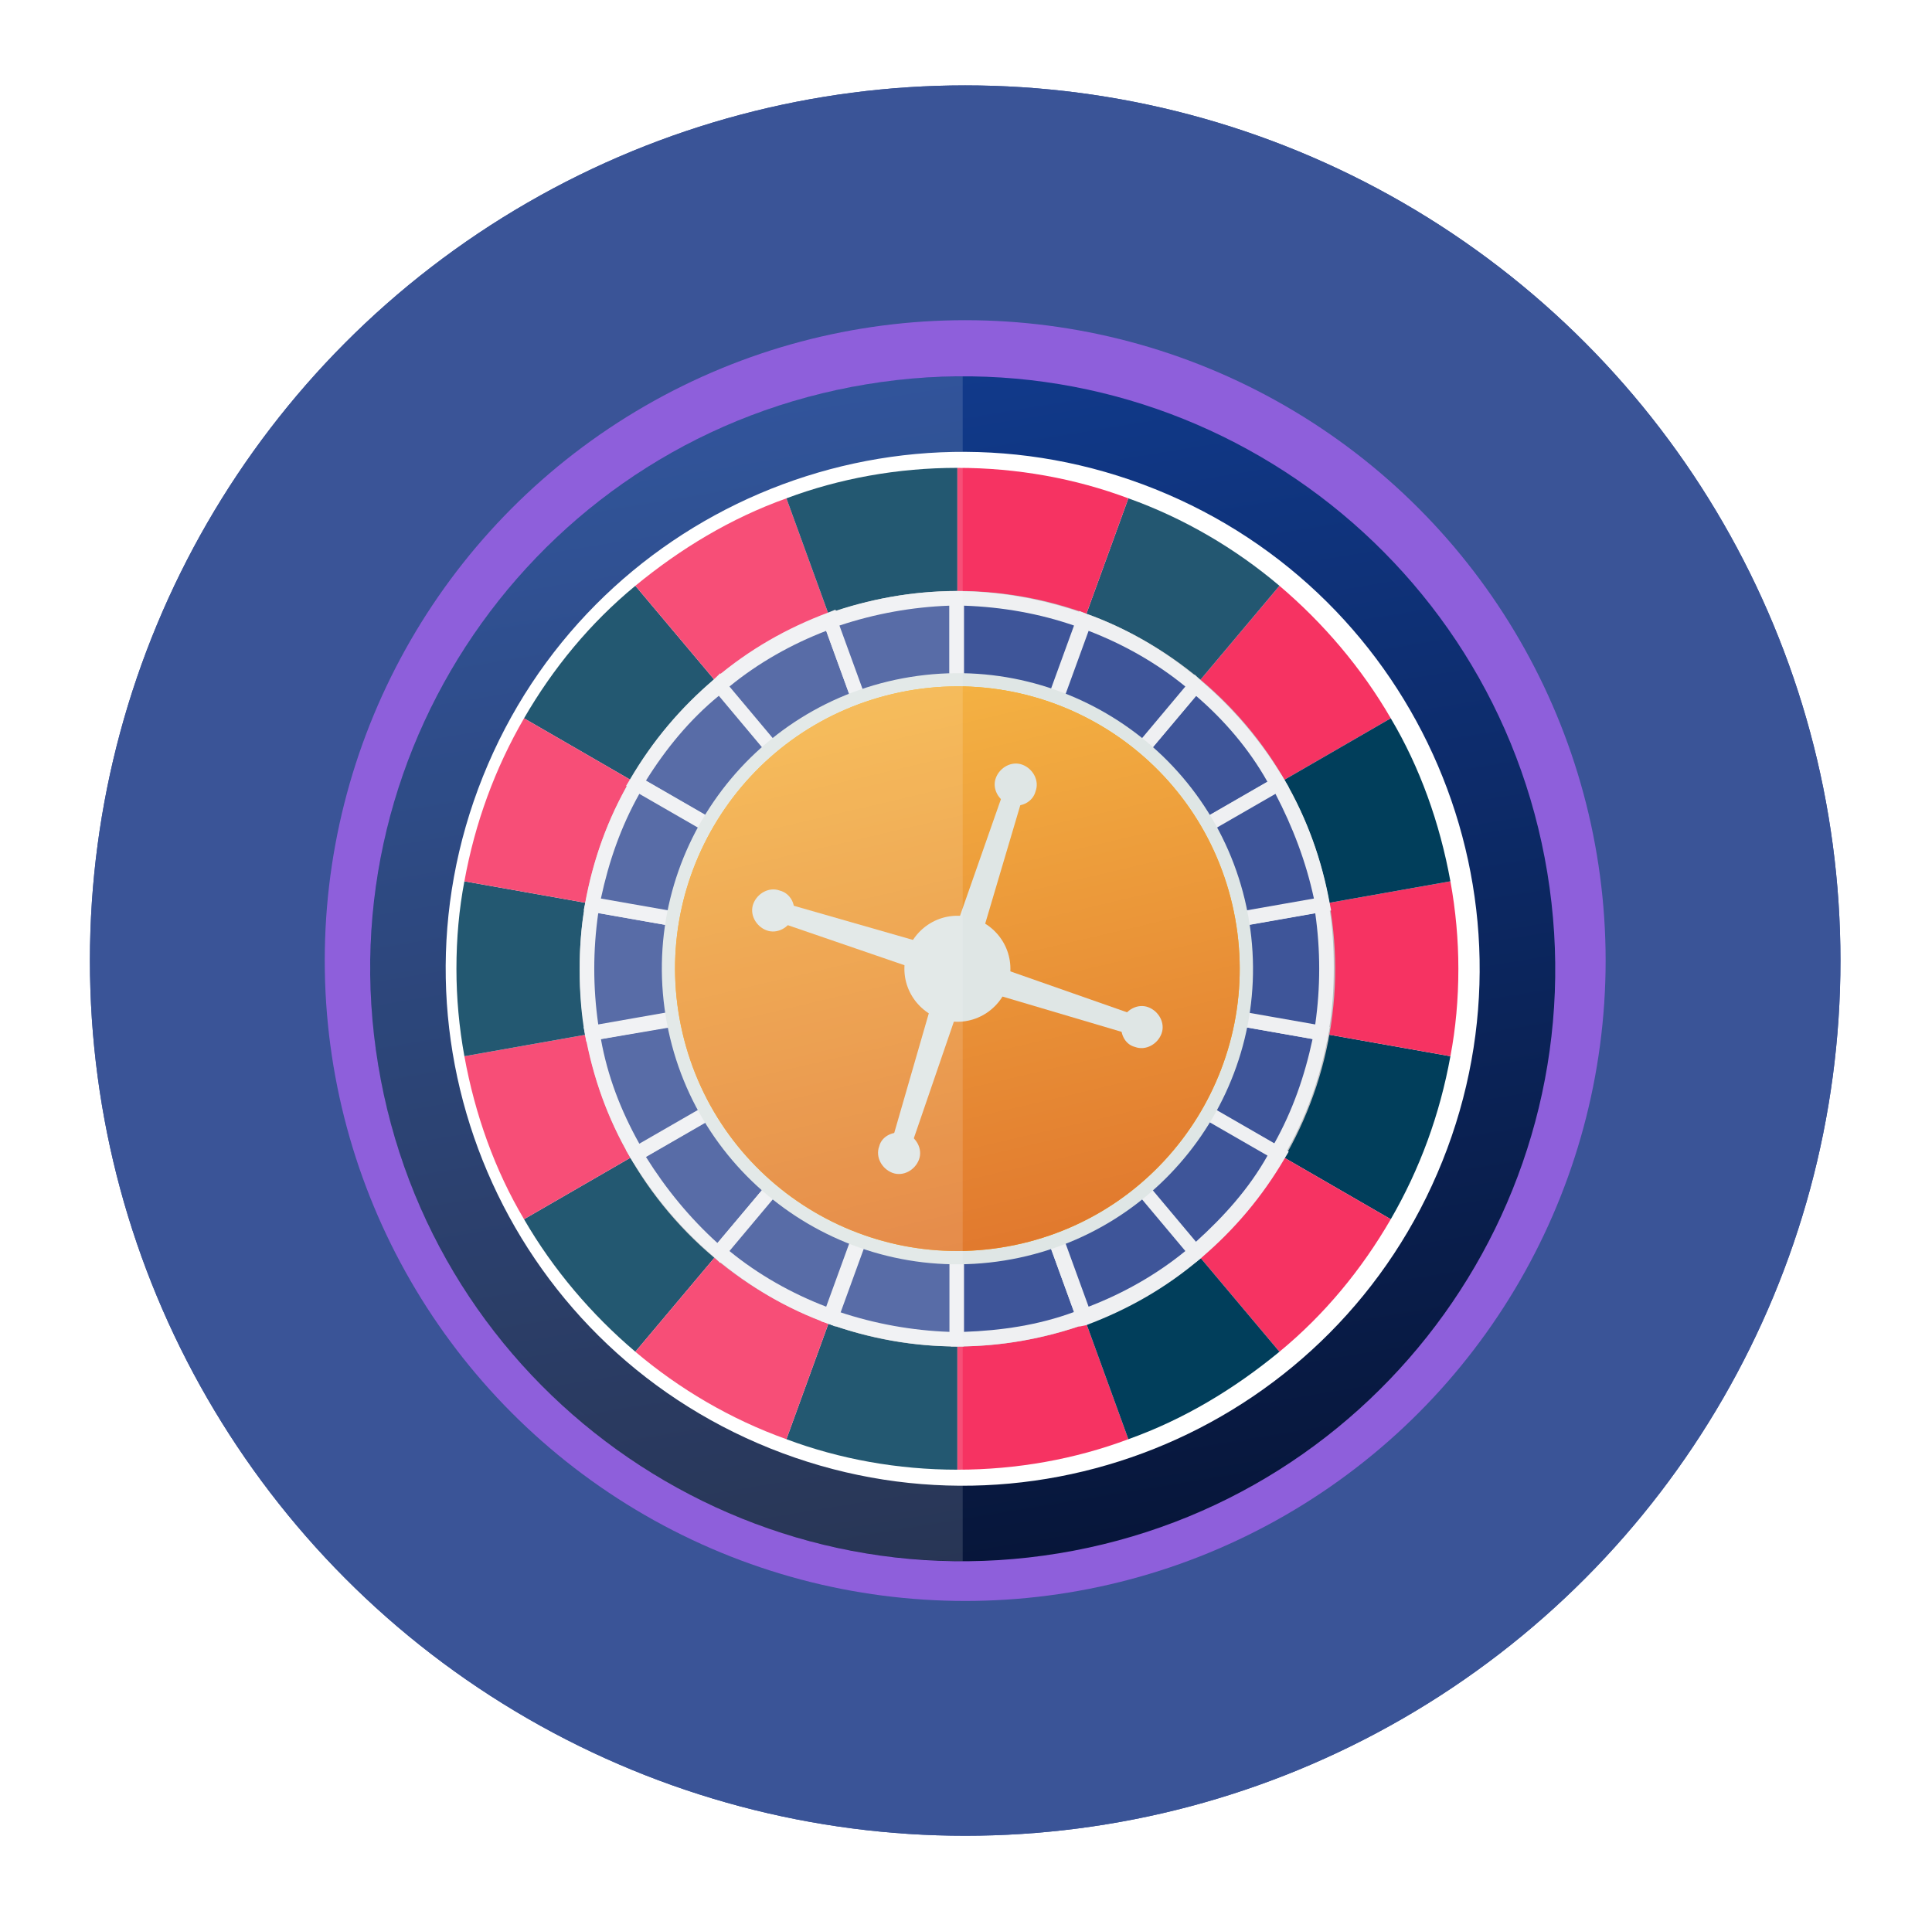 <svg width="181" height="180" viewBox="0 0 181 180" fill="none" xmlns="http://www.w3.org/2000/svg">
<circle cx="90.424" cy="90" r="82" fill="#0F2E7D" fill-opacity="0.8"/>
<circle cx="90.424" cy="90" r="82" fill="#3A5497"/>
<g filter="url(#filter0_f_9_4654)">
<circle cx="90.424" cy="90" r="60" fill="#B265F8" fill-opacity="0.7"/>
</g>
<path d="M98.101 138.789C124.624 134.421 142.584 109.379 138.216 82.856C133.848 56.333 108.806 38.373 82.283 42.742C55.76 47.11 37.8 72.152 42.168 98.674C46.536 125.197 71.578 143.157 98.101 138.789Z" fill="#DFE6E5"/>
<path d="M99.196 145.537C129.443 140.565 149.933 112.015 144.961 81.767C139.99 51.52 111.439 31.03 81.192 36.002C50.944 40.974 30.455 69.524 35.426 99.772C40.398 130.019 68.949 150.509 99.196 145.537Z" fill="url(#paint0_linear_9_4654)"/>
<path d="M135.13 108.798C145.087 83.977 133.037 55.785 108.217 45.829C83.397 35.872 55.205 47.922 45.248 72.742C35.291 97.562 47.341 125.754 72.161 135.711C96.982 145.667 125.174 133.618 135.13 108.798Z" fill="white"/>
<path d="M89.694 90.768L59.523 54.885C55.302 58.362 51.825 62.583 49.094 67.301L89.694 90.768Z" fill="#013E5B"/>
<path d="M73.677 134.845C78.644 136.707 84.107 137.701 89.694 137.701V90.768L73.677 134.845Z" fill="#013E5B"/>
<path d="M89.694 90.768L49.094 114.234C51.825 118.952 55.426 123.174 59.523 126.65L89.694 90.768Z" fill="#013E5B"/>
<path d="M89.694 90.768L59.523 126.65C63.62 130.127 68.463 132.983 73.677 134.845L89.694 90.768Z" fill="#F63362"/>
<path d="M43.506 98.963C44.5 104.426 46.362 109.64 49.094 114.234L89.694 90.768L43.506 98.963Z" fill="#F63362"/>
<path d="M89.694 90.768L130.295 114.234C133.027 109.516 134.889 104.426 135.882 98.963L89.694 90.768Z" fill="#013E5B"/>
<path d="M89.694 90.768V137.701C95.282 137.701 100.745 136.707 105.711 134.845L89.694 90.768Z" fill="#F63362"/>
<path d="M119.865 126.65C124.087 123.174 127.563 118.952 130.295 114.234L89.694 90.768L119.865 126.65Z" fill="#F63362"/>
<path d="M43.506 82.573C43.01 85.181 42.761 87.912 42.761 90.768C42.761 93.499 43.01 96.231 43.506 98.963L89.694 90.768L43.506 82.573Z" fill="#013E5B"/>
<path d="M89.694 90.768L105.711 134.845C110.926 132.983 115.644 130.127 119.865 126.65L89.694 90.768Z" fill="#013E5B"/>
<path d="M89.694 90.768L135.882 98.963C136.379 96.355 136.627 93.624 136.627 90.768C136.627 88.036 136.379 85.305 135.882 82.573L89.694 90.768Z" fill="#F63362"/>
<path d="M130.295 67.301C127.563 62.583 123.963 58.362 119.865 54.885L89.694 90.768L130.295 67.301Z" fill="#F63362"/>
<path d="M89.694 90.768L135.882 82.573C134.889 77.11 133.027 71.895 130.295 67.301L89.694 90.768Z" fill="#013E5B"/>
<path d="M49.094 67.301C46.362 72.019 44.5 77.11 43.506 82.573L89.694 90.768L49.094 67.301Z" fill="#F63362"/>
<path d="M89.694 90.768L119.865 54.885C115.768 51.409 110.926 48.553 105.711 46.691L89.694 90.768Z" fill="#235771"/>
<path d="M89.694 90.768L73.677 46.691C68.463 48.553 63.745 51.409 59.523 54.885L89.694 90.768Z" fill="#F63362"/>
<path d="M89.694 43.835C84.107 43.835 78.644 44.828 73.677 46.691L89.694 90.768V43.835Z" fill="#013E5B"/>
<path d="M89.694 90.768L105.711 46.691C100.745 44.828 95.282 43.835 89.694 43.835V90.768Z" fill="#F63362"/>
<path d="M97.727 125.225C116.76 120.789 128.593 101.763 124.157 82.73C119.72 63.697 100.695 51.864 81.662 56.3C62.629 60.737 50.796 79.762 55.232 98.795C59.668 117.828 78.694 129.661 97.727 125.225Z" fill="#BEBFC1"/>
<path d="M89.694 90.768L67.345 64.197C64.241 66.805 61.634 69.909 59.647 73.385L89.694 90.768Z" fill="#3E5599"/>
<path d="M92.674 93.251L58.654 73.634L59.026 73.013C61.137 69.412 63.745 66.308 66.973 63.577L67.469 63.08L92.674 93.251ZM60.517 73.137L86.59 88.16L67.345 65.191C64.614 67.426 62.379 70.157 60.517 73.137Z" fill="#EFF0F2"/>
<path d="M77.775 123.422C81.5 124.788 85.473 125.533 89.694 125.533V90.768L77.775 123.422Z" fill="#3E5599"/>
<path d="M90.315 126.154H89.694C85.597 126.154 81.5 125.409 77.651 124.043L76.906 123.795L90.315 86.919V126.154ZM78.644 122.926C81.996 124.043 85.473 124.664 88.949 124.788V94.617L78.644 122.926Z" fill="#EFF0F2"/>
<path d="M89.694 90.768L59.647 108.15C61.634 111.627 64.241 114.731 67.345 117.338L89.694 90.768Z" fill="#3E5599"/>
<path d="M67.469 118.332L66.973 117.835C63.869 115.228 61.137 111.999 59.026 108.399L58.654 107.778L92.674 88.16L67.469 118.332ZM60.517 108.399C62.379 111.379 64.614 114.11 67.221 116.469L86.59 93.375L60.517 108.399Z" fill="#EFF0F2"/>
<path d="M89.694 90.768L67.345 117.338C70.449 119.946 73.926 121.932 77.775 123.422L89.694 90.768Z" fill="#3E5599"/>
<path d="M78.272 124.291L77.651 124.043C73.802 122.677 70.201 120.567 66.973 117.835L66.476 117.338L91.681 87.415L78.272 124.291ZM68.339 117.214C71.07 119.449 74.174 121.187 77.402 122.429L87.708 94.12L68.339 117.214Z" fill="#EFF0F2"/>
<path d="M55.55 96.852C56.295 100.949 57.661 104.674 59.647 108.15L89.694 90.768L55.55 96.852Z" fill="#3E5599"/>
<path d="M59.399 109.02L59.026 108.399C56.916 104.798 55.55 100.949 54.805 96.852L54.681 96.231L93.295 89.402L59.399 109.02ZM56.295 97.348C56.916 100.825 58.157 104.053 59.896 107.157L85.969 92.134L56.295 97.348Z" fill="#EFF0F2"/>
<path d="M89.694 90.768L119.741 108.15C121.728 104.674 123.094 100.949 123.839 96.852L89.694 90.768Z" fill="#3E5599"/>
<path d="M119.99 109.02L85.969 89.402L124.584 96.231L124.459 96.852C123.714 100.949 122.349 104.798 120.238 108.399L119.99 109.02ZM93.295 92.134L119.369 107.157C121.107 104.053 122.225 100.825 122.969 97.348L93.295 92.134Z" fill="#EFF0F2"/>
<path d="M89.694 90.768V125.409C93.916 125.409 97.889 124.664 101.614 123.298L89.694 90.768Z" fill="#3E5599"/>
<path d="M89.694 126.154H89.073V86.919L102.483 123.795L101.738 124.043C97.889 125.409 93.792 126.154 89.694 126.154ZM90.315 94.617V124.788C93.792 124.664 97.268 124.167 100.62 122.926L90.315 94.617Z" fill="#EFF0F2"/>
<path d="M111.919 117.338C115.023 114.731 117.631 111.627 119.617 108.15L89.57 90.768L111.919 117.338Z" fill="#3E5599"/>
<path d="M111.919 118.332L86.715 88.285L120.735 107.902L120.362 108.523C118.251 112.124 115.644 115.228 112.416 117.959L111.919 118.332ZM92.674 93.251L112.043 116.345C114.651 113.986 117.01 111.379 118.748 108.275L92.674 93.251Z" fill="#EFF0F2"/>
<path d="M55.55 84.808C55.178 86.795 55.053 88.781 55.053 90.892C55.053 93.003 55.302 94.989 55.55 96.976L89.694 90.892L55.55 84.808Z" fill="#3E5599"/>
<path d="M54.929 97.597L54.805 96.976C54.433 94.865 54.308 92.879 54.308 90.892C54.308 88.905 54.433 86.795 54.805 84.808L54.929 84.187L93.543 91.016L54.929 97.597ZM56.047 85.553C55.798 87.291 55.674 89.03 55.674 90.768C55.674 92.506 55.798 94.244 56.047 95.983L85.721 90.768L56.047 85.553Z" fill="#EFF0F2"/>
<path d="M89.694 90.768L101.49 123.422C105.339 122.056 108.815 119.946 111.919 117.338L89.694 90.768Z" fill="#3E5599"/>
<path d="M101.117 124.291L87.708 87.415L112.912 117.462L112.416 117.959C109.188 120.691 105.711 122.677 101.738 124.167L101.117 124.291ZM91.681 94.12L101.986 122.429C105.214 121.187 108.318 119.449 111.05 117.214L91.681 94.12Z" fill="#EFF0F2"/>
<path d="M89.694 90.768L123.839 96.852C124.211 94.865 124.335 92.879 124.335 90.768C124.335 88.657 124.087 86.671 123.839 84.684L89.694 90.768Z" fill="#3E5599"/>
<path d="M124.335 97.597L85.721 90.768L124.335 83.939L124.459 84.56C124.832 86.671 124.956 88.657 124.956 90.644C124.956 92.63 124.832 94.741 124.459 96.728L124.335 97.597ZM93.543 90.768L123.218 95.983C123.466 94.244 123.59 92.506 123.59 90.768C123.59 89.03 123.466 87.291 123.218 85.553L93.543 90.768Z" fill="#EFF0F2"/>
<path d="M119.741 73.385C117.755 69.909 115.147 66.805 112.043 64.197L89.694 90.768L119.741 73.385Z" fill="#3E5599"/>
<path d="M86.715 93.251L111.919 63.204L112.416 63.701C115.52 66.308 118.251 69.536 120.362 73.137L120.735 73.758L86.715 93.251ZM112.043 65.191L92.674 88.285L118.748 73.261C117.01 70.157 114.651 67.426 112.043 65.191Z" fill="#EFF0F2"/>
<path d="M89.694 90.768L123.839 84.684C123.094 80.587 121.728 76.862 119.741 73.385L89.694 90.768Z" fill="#3E5599"/>
<path d="M85.969 92.134L119.99 72.516L120.362 73.137C122.473 76.738 123.839 80.587 124.584 84.684L124.708 85.305L85.969 92.134ZM119.493 74.379L93.419 89.402L123.094 84.187C122.349 80.711 121.107 77.483 119.493 74.379Z" fill="#EFF0F2"/>
<path d="M59.647 73.385C57.661 76.862 56.295 80.587 55.55 84.684L89.694 90.768L59.647 73.385Z" fill="#3E5599"/>
<path d="M93.295 92.134L54.681 85.305L54.805 84.684C55.55 80.587 56.916 76.738 59.026 73.137L59.399 72.516L93.295 92.134ZM56.295 84.187L85.969 89.402L59.896 74.379C58.157 77.483 57.04 80.711 56.295 84.187Z" fill="#EFF0F2"/>
<path d="M89.694 90.768L112.043 64.197C108.939 61.59 105.463 59.603 101.614 58.114L89.694 90.768Z" fill="#3E5599"/>
<path d="M87.708 94.12L101.117 57.244L101.738 57.493C105.587 58.858 109.188 60.969 112.416 63.701L112.912 64.197L87.708 94.12ZM101.986 59.107L91.681 87.415L111.05 64.322C108.318 62.087 105.214 60.348 101.986 59.107Z" fill="#EFF0F2"/>
<path d="M89.694 90.768L77.775 58.114C73.926 59.479 70.449 61.59 67.345 64.197L89.694 90.768Z" fill="#3E5599"/>
<path d="M91.681 94.12L66.476 64.073L66.973 63.577C70.201 60.845 73.677 58.858 77.651 57.368L78.272 57.12L91.681 94.12ZM68.339 64.322L87.708 87.415L77.402 59.107C74.174 60.348 71.07 62.087 68.339 64.322Z" fill="#EFF0F2"/>
<path d="M89.694 56.127C85.473 56.127 81.5 56.872 77.775 58.238L89.694 90.892L89.694 56.127Z" fill="#3E5599"/>
<path d="M90.315 94.617L76.906 57.741L77.526 57.493C81.376 56.127 85.473 55.382 89.57 55.382H90.191V94.617H90.315ZM78.644 58.61L88.949 86.919V56.748C85.473 56.872 81.996 57.493 78.644 58.61Z" fill="#EFF0F2"/>
<path d="M89.694 90.768L101.614 58.114C97.889 56.748 93.916 56.003 89.694 56.003V90.768Z" fill="#3E5599"/>
<path d="M88.949 94.617L88.949 55.382H89.57C93.668 55.382 97.765 56.127 101.614 57.493L102.235 57.741L88.949 94.617ZM90.315 56.748V86.919L100.62 58.61C97.392 57.493 93.916 56.872 90.315 56.748Z" fill="#EFF0F2"/>
<path d="M94.102 118.102C109.2 115.669 119.466 101.458 117.033 86.36C114.6 71.263 100.389 60.996 85.292 63.429C70.194 65.862 59.928 80.073 62.361 95.171C64.794 110.268 79.005 120.535 94.102 118.102Z" fill="#DFE6E5"/>
<path d="M95.715 116.511C109.936 113.185 118.769 98.96 115.443 84.739C112.118 70.517 97.893 61.684 83.671 65.01C69.449 68.335 60.616 82.56 63.942 96.782C67.268 111.004 81.493 119.837 95.715 116.511Z" fill="#FEAC01"/>
<path d="M95.715 116.511C109.936 113.185 118.769 98.96 115.443 84.739C112.118 70.517 97.893 61.684 83.671 65.01C69.449 68.335 60.616 82.56 63.942 96.782C67.268 111.004 81.493 119.837 95.715 116.511Z" fill="url(#paint1_linear_9_4654)"/>
<path d="M94.661 90.768C94.661 88.036 92.426 85.801 89.694 85.801C86.963 85.801 84.728 88.036 84.728 90.768C84.728 93.499 86.963 95.734 89.694 95.734C92.426 95.734 94.661 93.499 94.661 90.768Z" fill="#DFE6E5"/>
<path d="M97.02 74.13C97.392 73.137 96.772 72.019 95.778 71.647C94.785 71.275 93.668 71.895 93.295 72.889C92.922 73.882 93.543 74.999 94.537 75.372C95.654 75.744 96.772 75.124 97.02 74.13Z" fill="#DFE6E5"/>
<path d="M90.936 91.14L88.329 90.395L94.164 73.758L95.902 74.379L90.936 91.14Z" fill="#DFE6E5"/>
<path d="M82.369 107.405C81.996 108.399 82.617 109.516 83.61 109.889C84.604 110.261 85.721 109.64 86.094 108.647C86.466 107.654 85.845 106.536 84.852 106.164C83.735 105.915 82.617 106.412 82.369 107.405Z" fill="#DFE6E5"/>
<path d="M88.329 90.395L90.936 91.14L85.225 107.778L83.486 107.157L88.329 90.395Z" fill="#DFE6E5"/>
<path d="M106.332 98.093C107.325 98.466 108.443 97.845 108.815 96.852C109.188 95.858 108.567 94.741 107.574 94.368C106.58 93.996 105.463 94.617 105.09 95.61C104.842 96.728 105.339 97.845 106.332 98.093Z" fill="#DFE6E5"/>
<path d="M89.322 92.01L90.067 89.402L106.704 95.238L106.084 96.976L89.322 92.01Z" fill="#DFE6E5"/>
<path d="M73.057 83.442C72.063 83.07 70.946 83.691 70.573 84.684C70.201 85.677 70.822 86.795 71.815 87.167C72.808 87.54 73.926 86.919 74.298 85.926C74.671 84.808 74.05 83.691 73.057 83.442Z" fill="#DFE6E5"/>
<path d="M90.191 89.402L89.322 92.009L72.684 86.298L73.305 84.56L90.191 89.402Z" fill="#DFE6E5"/>
<g opacity="0.6">
<path opacity="0.22" d="M90.191 35.268V146.268C59.523 146.268 34.691 121.436 34.691 90.768C34.691 60.1 59.523 35.268 90.191 35.268Z" fill="white"/>
</g>
<defs>
<filter id="filter0_f_9_4654" x="0.424" y="0" width="180" height="180" filterUnits="userSpaceOnUse" color-interpolation-filters="sRGB">
<feFlood flood-opacity="0" result="BackgroundImageFix"/>
<feBlend mode="normal" in="SourceGraphic" in2="BackgroundImageFix" result="shape"/>
<feGaussianBlur stdDeviation="15" result="effect1_foregroundBlur_9_4654"/>
</filter>
<linearGradient id="paint0_linear_9_4654" x1="81.192" y1="36.002" x2="99.196" y2="145.537" gradientUnits="userSpaceOnUse">
<stop stop-color="#113A8B"/>
<stop offset="1" stop-color="#07163A"/>
</linearGradient>
<linearGradient id="paint1_linear_9_4654" x1="83.671" y1="65.01" x2="95.715" y2="116.511" gradientUnits="userSpaceOnUse">
<stop stop-color="#F4B243"/>
<stop offset="1" stop-color="#E1792E"/>
</linearGradient>
</defs>
</svg>
